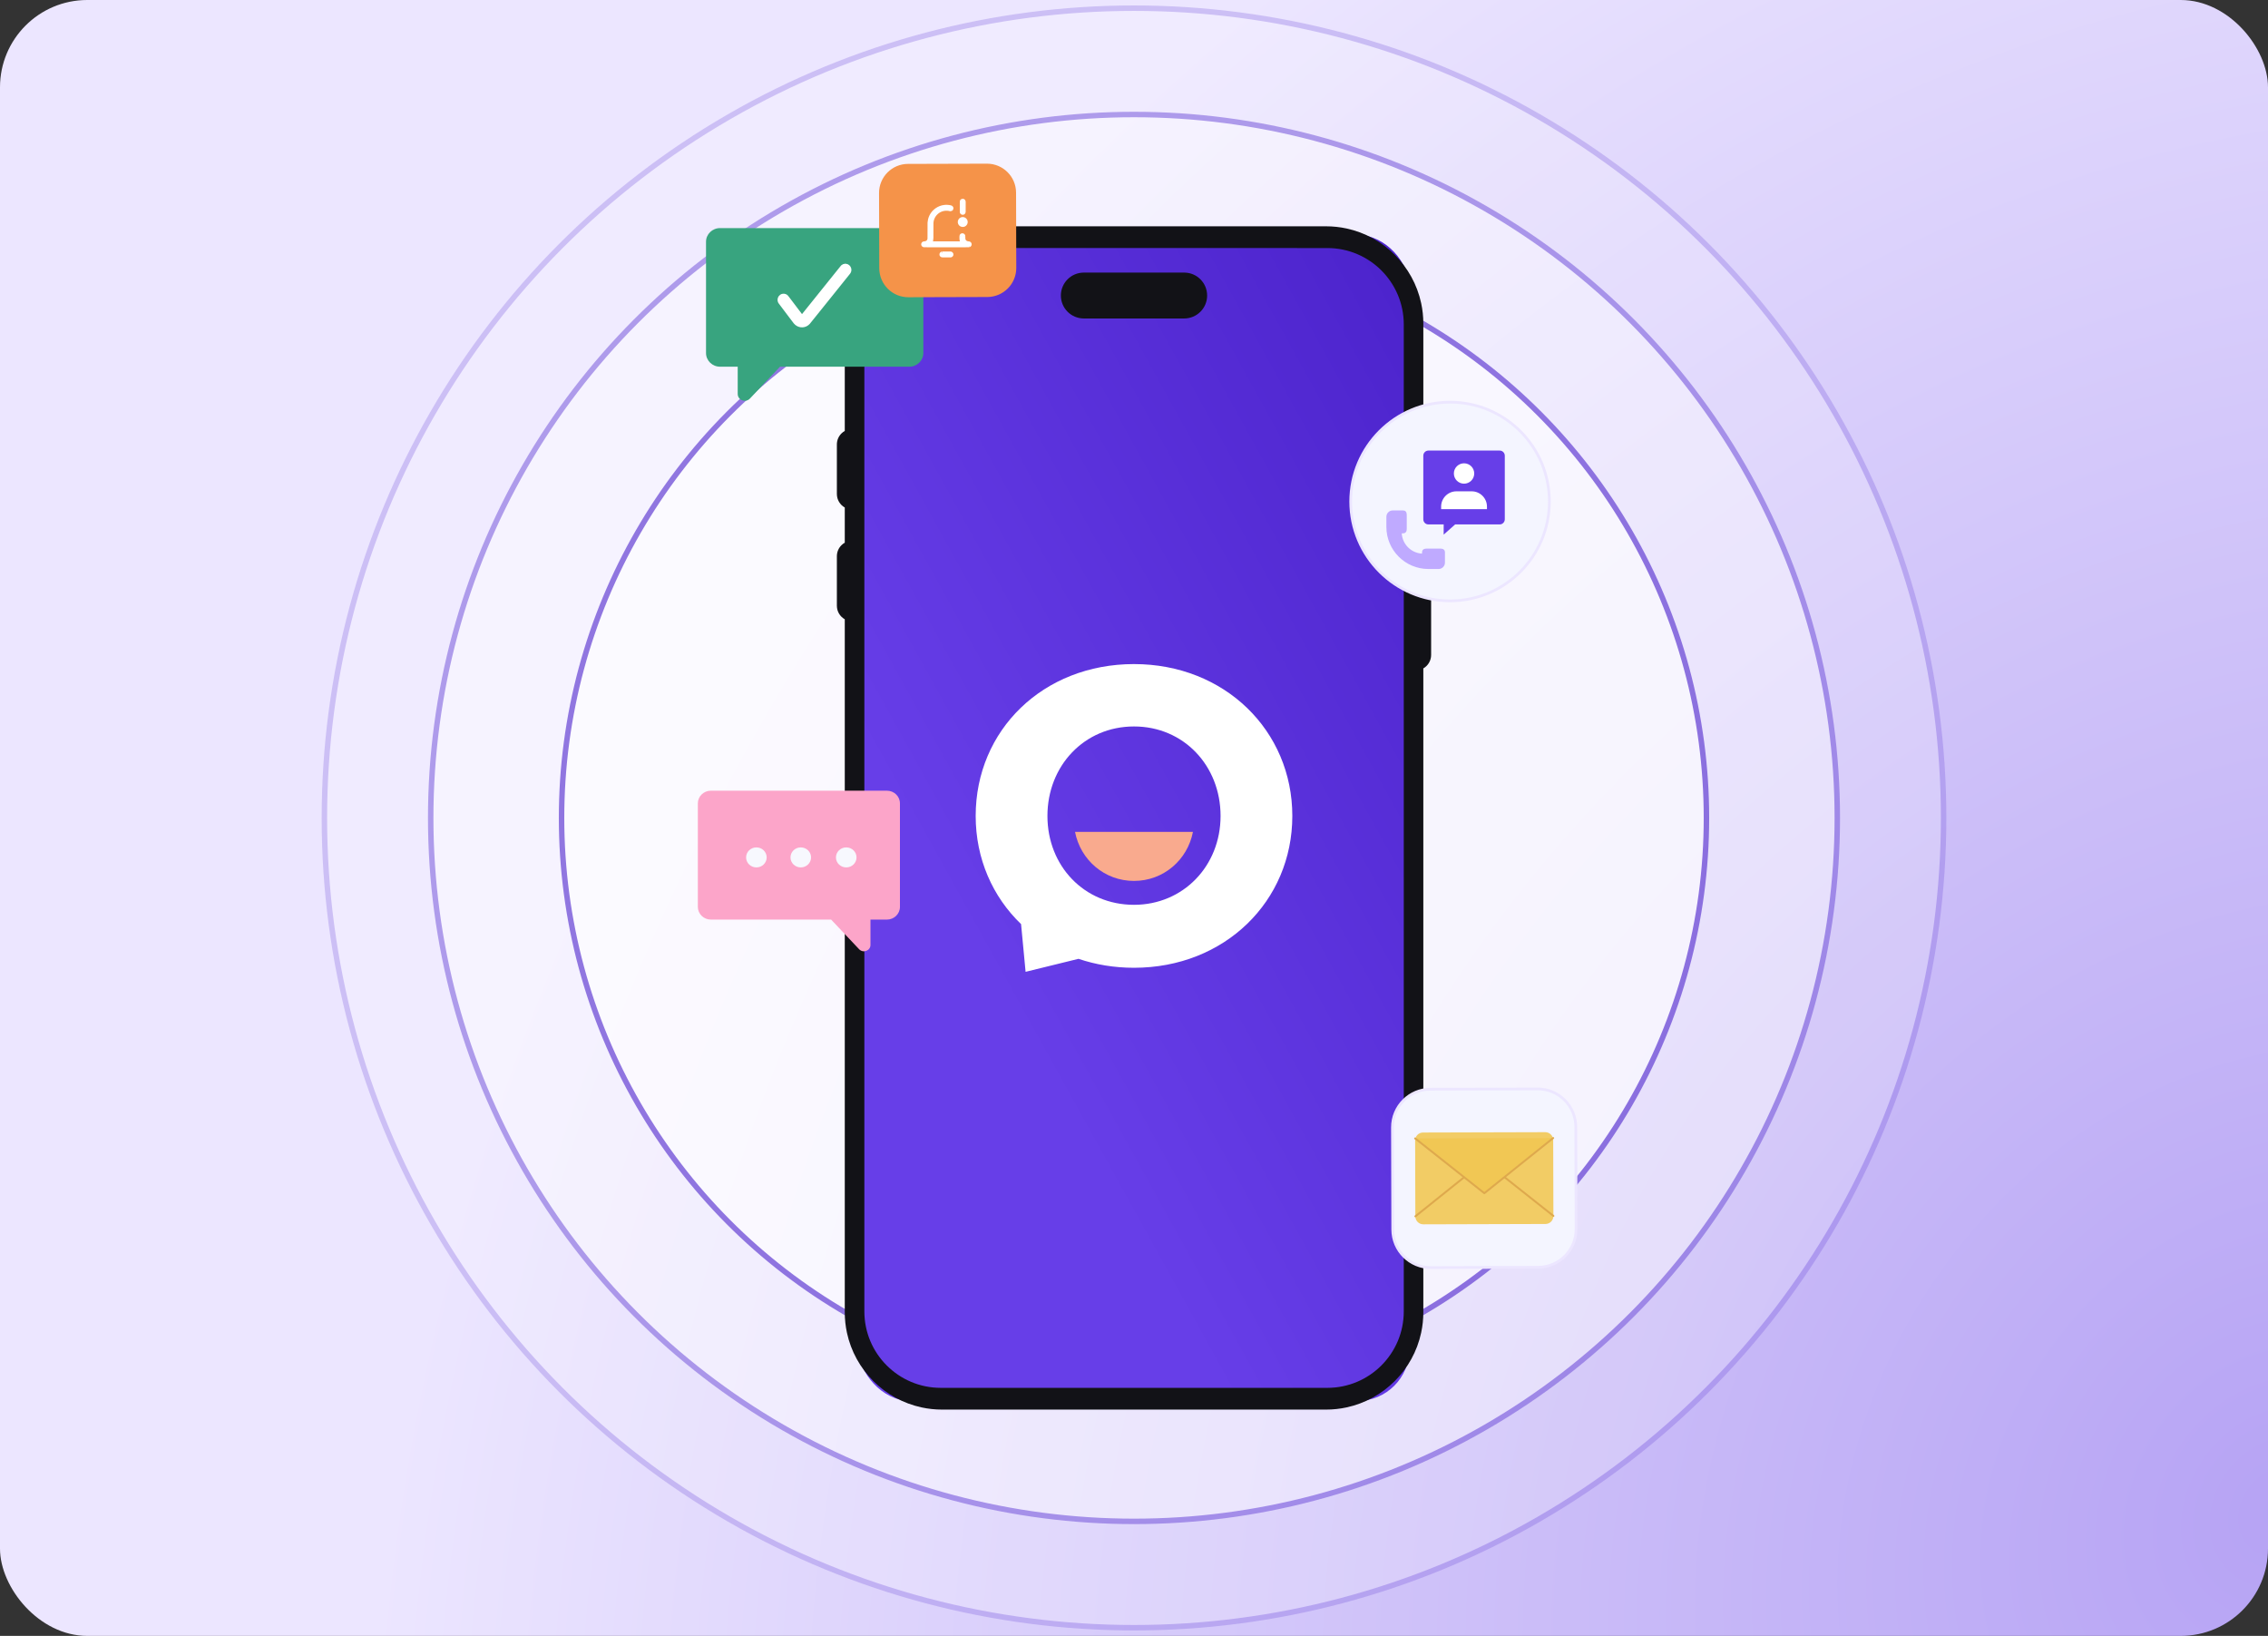 <svg width="832" height="600" viewBox="0 0 832 600" fill="none" xmlns="http://www.w3.org/2000/svg">
<rect x="0" y="0" width="832" height="600" fill="#333333" stroke="none"/>
<rect width="832" height="600" rx="32.014" fill="url(#paint0_radial_3745_246)"/>
<g style="mix-blend-mode:soft-light" opacity="0.2">
<circle cx="416" cy="300" r="297" fill="white"/>
<circle cx="416" cy="300" r="297" stroke="#4C23CC" stroke-width="2"/>
</g>
<g style="mix-blend-mode:soft-light" opacity="0.4">
<circle cx="416" cy="300" r="258" fill="white"/>
<circle cx="416" cy="300" r="258" stroke="#4C23CC" stroke-width="2"/>
</g>
<g style="mix-blend-mode:soft-light" opacity="0.6">
<circle cx="416" cy="300" r="210" fill="white"/>
<circle cx="416" cy="300" r="210" stroke="#4C23CC" stroke-width="2"/>
</g>
<g clip-path="url(#clip0_3745_246)">
<rect x="314.956" y="86.179" width="202.088" height="427.641" rx="19" fill="url(#paint1_linear_3745_246)"/>
<path d="M523.327 203.059C522.973 202.706 522.575 202.4 522.14 202.149V118.7C522.14 116.122 521.868 113.607 521.344 111.182C518.403 97.521 507.619 86.735 493.953 83.797C491.528 83.274 489.012 83 486.434 83H345.604C343.027 83 340.51 83.273 338.087 83.797C324.422 86.737 313.638 97.516 310.696 111.177C310.174 113.603 309.898 116.12 309.898 118.7V158.053C309.446 158.309 309.036 158.623 308.673 158.985C307.638 160.02 307 161.446 307 163.021V181.174C307 183.303 308.167 185.162 309.898 186.142V199.042C309.446 199.298 309.036 199.612 308.673 199.974C307.638 201.008 307 202.435 307 204.01V222.165C307 224.293 308.167 226.151 309.898 227.131V481.296C309.898 483.876 310.172 486.395 310.696 488.821C313.638 502.483 324.422 513.262 338.085 516.202C340.51 516.724 343.026 516.998 345.603 516.998H486.432C489.011 516.998 491.528 516.726 493.951 516.202C507.618 513.262 518.403 502.479 521.342 488.816C521.864 486.39 522.139 483.876 522.139 481.298V245.154C523.85 244.169 524.998 242.323 524.998 240.207V207.094C524.998 205.519 524.359 204.091 523.326 203.059H523.327ZM514.963 480.989C514.963 496.473 502.409 509.024 486.925 509.024H345.123C329.627 509.024 317.085 496.467 317.085 480.989V119.013C317.085 103.535 329.627 90.978 345.123 90.978H360.509V90.96H475.791V90.978H486.926C502.413 90.978 514.965 103.53 514.965 119.013V480.989H514.963Z" fill="#121217"/>
<path d="M434.413 99.975H397.589C392.94 99.975 389.172 103.743 389.172 108.391C389.172 113.039 392.94 116.806 397.589 116.806H434.413C439.061 116.806 442.83 113.039 442.83 108.391C442.83 103.743 439.061 99.975 434.413 99.975Z" fill="#121217"/>
<g clip-path="url(#clip1_3745_246)">
<path d="M416 243.564C382.714 243.564 357.92 267.745 357.92 299.266C357.92 314.969 364.151 328.923 374.571 338.935L376.232 356.436L395.641 351.669C401.923 353.797 408.752 354.951 415.998 354.951C449.268 354.951 474.079 330.555 474.079 299.266C474.079 267.976 449.268 243.564 416 243.564ZM416 331.86C397.72 331.86 384.243 317.608 384.243 299.267C384.243 280.927 397.72 266.444 416 266.444C434.28 266.444 447.756 280.909 447.756 299.267C447.756 317.625 434.047 331.86 416 331.86Z" fill="white"/>
<path d="M437.626 305.103C435.627 315.45 426.751 323.1 415.995 323.1C405.239 323.1 396.364 315.45 394.364 305.103H437.625H437.626Z" fill="#F9AA8E"/>
</g>
</g>
<g clip-path="url(#clip2_3745_246)">
<path d="M524.746 399.496L564.058 399.385C571.775 399.363 578.049 405.602 578.071 413.319L578.177 450.788C578.199 458.506 571.96 464.779 564.243 464.801L524.931 464.912C517.214 464.934 510.94 458.696 510.918 450.979L510.812 413.509C510.79 405.792 517.029 399.518 524.746 399.496Z" fill="#F4F5FF" stroke="#ECE6FF"/>
<path d="M566.86 415.248L522.035 415.374C520.427 415.379 519.127 416.686 519.132 418.294L519.211 446.145C519.215 447.753 520.522 449.052 522.13 449.048L566.955 448.921C568.563 448.916 569.862 447.609 569.858 446.002L569.779 418.15C569.774 416.543 568.467 415.243 566.86 415.248Z" fill="#F2CC65"/>
<path d="M569.857 445.96L544.48 425.867L519.22 446.108" stroke="#DEA94D" stroke-width="0.709" stroke-linecap="round" stroke-linejoin="round"/>
<path d="M519.136 417.541L544.513 437.635L569.776 417.402" fill="#F1C754"/>
<path d="M519.136 417.541L544.513 437.635L569.776 417.402" stroke="#DEA94D" stroke-width="0.709" stroke-linecap="round" stroke-linejoin="round"/>
</g>
<circle cx="531.938" cy="183.939" r="36.438" fill="#F4F5FF" stroke="#ECE6FF"/>
<g clip-path="url(#clip3_3745_246)">
<path d="M529.715 201.619C529.304 201.208 528.659 201.208 527.978 201.217H527.735H523.756C523.083 201.217 522.439 201.208 522.018 201.619C521.785 201.853 521.663 202.189 521.663 202.618V203.057C517.656 202.824 514.452 199.611 514.219 195.613H514.658C515.087 195.613 515.424 195.491 515.657 195.258C516.068 194.838 516.068 194.202 516.059 193.521V193.278V189.299C516.059 188.617 516.068 187.981 515.657 187.561C515.424 187.328 515.087 187.206 514.658 187.206H510.921C509.632 187.206 508.586 188.252 508.586 189.541V193.278C508.586 201.778 515.498 208.69 523.998 208.69H527.735C529.024 208.69 530.07 207.644 530.07 206.355V202.618C530.07 202.189 529.949 201.853 529.715 201.619Z" fill="#BFAAFF"/>
<path d="M529.603 192.344V196.08L533.806 192.344H550.153C551.18 192.344 552.021 191.503 552.021 190.475V167.124C552.021 166.096 551.18 165.255 550.153 165.255H523.999C522.971 165.255 522.13 166.096 522.13 167.124V190.475C522.13 191.503 522.971 192.344 523.999 192.344H526.801" fill="#673EE8"/>
<path d="M545.482 186.739V185.805C545.482 182.713 542.97 180.201 539.878 180.201H534.273C531.181 180.201 528.669 182.713 528.669 185.805V186.739H545.482Z" fill="white"/>
<path d="M537.076 177.398C539.139 177.398 540.812 175.726 540.812 173.662C540.812 171.599 539.139 169.926 537.076 169.926C535.012 169.926 533.339 171.599 533.339 173.662C533.339 175.726 535.012 177.398 537.076 177.398Z" fill="white"/>
</g>
<path d="M260.79 290H325.348C327.993 290 330.138 292.085 330.138 294.657V332.624C330.138 335.196 327.993 337.282 325.348 337.282H319.328V346.568C319.328 348.695 316.639 349.717 315.159 348.146L304.899 337.282H260.79C258.145 337.282 256 335.196 256 332.624V294.657C256 292.085 258.145 290 260.79 290Z" fill="#FCA5C9"/>
<path d="M281.251 314.473C281.251 316.496 279.564 318.143 277.477 318.143C275.39 318.143 273.702 316.502 273.702 314.473C273.702 312.444 275.39 310.803 277.477 310.803C279.564 310.803 281.251 312.444 281.251 314.473Z" fill="#F7F8FE"/>
<path d="M297.535 314.473C297.535 316.496 295.848 318.143 293.761 318.143C291.674 318.143 289.986 316.502 289.986 314.473C289.986 312.444 291.674 310.803 293.761 310.803C295.848 310.803 297.535 312.444 297.535 314.473Z" fill="#F7F8FE"/>
<path d="M314.213 314.473C314.213 316.496 312.525 318.143 310.438 318.143C308.351 318.143 306.663 316.502 306.663 314.473C306.663 312.444 308.351 310.803 310.438 310.803C312.525 310.803 314.213 312.444 314.213 314.473Z" fill="#F7F8FE"/>
<path d="M333.569 83.656H264.151C261.306 83.656 259 85.899 259 88.664V129.49C259 132.256 261.306 134.498 264.151 134.498H270.624V144.484C270.624 146.771 273.515 147.87 275.106 146.181L286.139 134.498H333.569C336.414 134.498 338.72 132.256 338.72 129.49V88.664C338.72 85.899 336.414 83.656 333.569 83.656Z" fill="#38A47F"/>
<path d="M310.192 97.228C310.208 97.229 310.252 97.233 310.292 97.236H310.293C310.991 97.29 311.614 97.861 311.777 98.536C311.905 99.068 311.806 99.609 311.477 100.043C311.38 100.172 307.701 104.753 304.048 109.298C302.219 111.575 300.392 113.847 299.017 115.556C298.33 116.41 297.755 117.124 297.349 117.627C296.956 118.116 296.7 118.433 296.674 118.461C296.382 118.78 296.08 119.011 295.703 119.2C295.437 119.333 295.215 119.414 294.933 119.479C294.659 119.542 294.537 119.552 294.198 119.552C293.942 119.552 293.851 119.549 293.691 119.523C293.332 119.465 292.994 119.353 292.672 119.187C292.246 118.966 291.885 118.674 291.587 118.302C291.543 118.247 290.462 116.819 289.194 115.142C288.461 114.172 287.67 113.124 287.058 112.311C286.752 111.905 286.492 111.556 286.305 111.306C286.212 111.182 286.137 111.081 286.084 111.009C286.057 110.974 286.035 110.943 286.019 110.921C286.015 110.915 285.983 110.873 285.964 110.838C285.929 110.776 285.883 110.684 285.857 110.618C285.647 110.077 285.726 109.405 286.069 108.937C286.295 108.629 286.648 108.375 287.015 108.275C287.225 108.218 287.529 108.208 287.743 108.245C287.987 108.287 288.231 108.384 288.433 108.526C288.584 108.631 288.666 108.723 289.071 109.248C289.493 109.794 290.302 110.865 291.924 113.011C292.562 113.855 293.147 114.627 293.575 115.19C293.789 115.471 293.963 115.701 294.086 115.861C294.132 115.922 294.171 115.973 294.202 116.012C294.22 115.99 294.241 115.964 294.264 115.935C294.365 115.811 294.512 115.629 294.701 115.395C295.078 114.927 295.62 114.252 296.289 113.421C297.625 111.76 299.463 109.473 301.48 106.962C303.497 104.451 305.338 102.16 306.679 100.493C307.35 99.659 307.896 98.98 308.277 98.508C308.467 98.273 308.617 98.088 308.719 97.961C308.771 97.898 308.81 97.848 308.839 97.814C308.852 97.797 308.864 97.782 308.873 97.772C308.877 97.767 308.882 97.762 308.885 97.757C308.887 97.755 308.89 97.752 308.893 97.749C308.895 97.747 308.904 97.736 308.916 97.724L309.028 97.62C309.299 97.39 309.619 97.263 309.984 97.232C310.03 97.228 310.125 97.222 310.192 97.228Z" fill="white" stroke="white"/>
<path d="M362.049 60.03L333.1 60.112C327.214 60.129 322.456 64.914 322.473 70.8L322.551 98.391C322.567 104.277 327.352 109.035 333.238 109.019L362.187 108.937C368.073 108.92 372.831 104.135 372.815 98.249L372.737 70.658C372.72 64.772 367.935 60.014 362.049 60.03Z" fill="#F59349"/>
<path d="M347.183 92.751C348.03 92.751 348.434 92.75 348.647 92.755C348.754 92.758 348.794 92.762 348.811 92.764C348.816 92.765 348.812 92.763 348.854 92.775C349.006 92.818 349.175 92.977 349.229 93.136C349.247 93.191 349.256 93.237 349.256 93.33C349.256 93.422 349.246 93.468 349.228 93.524C349.186 93.649 349.07 93.786 348.93 93.855C348.886 93.877 348.853 93.888 348.785 93.9C348.782 93.9 348.782 93.904 348.564 93.907C348.352 93.909 347.959 93.91 347.194 93.91C346.333 93.91 345.927 93.909 345.715 93.904C345.607 93.901 345.572 93.898 345.562 93.896C345.563 93.896 345.563 93.896 345.563 93.896C345.558 93.895 345.556 93.894 345.528 93.885C345.432 93.855 345.342 93.797 345.265 93.709C345.167 93.596 345.127 93.493 345.127 93.33C345.127 93.154 345.175 93.04 345.297 92.919C345.357 92.86 345.389 92.837 345.453 92.806C345.51 92.778 345.549 92.767 345.612 92.757C345.589 92.761 345.589 92.759 345.662 92.757C345.72 92.756 345.807 92.755 345.933 92.754C346.184 92.753 346.579 92.752 347.183 92.751ZM347.297 75.628C347.478 75.632 347.64 75.638 347.69 75.642C348.11 75.678 348.491 75.744 348.818 75.834C348.982 75.878 349.081 75.952 349.16 76.073C349.236 76.188 349.259 76.269 349.259 76.387C349.259 76.49 349.235 76.585 349.194 76.665C349.094 76.863 348.846 76.996 348.647 76.975H348.646C348.621 76.972 348.554 76.96 348.514 76.951C348.121 76.855 347.825 76.81 347.436 76.79C346.984 76.766 346.464 76.812 346.017 76.915C345.169 77.111 344.38 77.512 343.731 78.079C343.07 78.657 342.578 79.362 342.265 80.183C342.084 80.656 341.992 81.063 341.936 81.619C341.931 81.665 341.929 81.761 341.928 81.867C341.926 81.989 341.925 82.168 341.924 82.411C341.921 82.897 341.919 83.645 341.917 84.731C341.914 86.067 341.913 86.81 341.91 87.229C341.909 87.439 341.907 87.564 341.905 87.642C341.903 87.724 341.901 87.736 341.902 87.728C341.873 87.941 341.84 88.088 341.786 88.255C341.776 88.288 341.767 88.32 341.76 88.342C341.756 88.353 341.753 88.362 341.751 88.369C341.75 88.372 341.75 88.375 341.749 88.376L341.748 88.379V88.38L341.56 89.02L342.227 89.021H342.253C342.27 89.021 342.295 89.022 342.328 89.022C342.394 89.022 342.492 89.022 342.618 89.022C342.87 89.022 343.236 89.022 343.686 89.023C344.585 89.024 345.826 89.025 347.191 89.025C348.556 89.025 349.798 89.025 350.697 89.024C351.147 89.024 351.512 89.023 351.764 89.023H352.155L352.833 89.022L352.632 88.374V88.372C352.631 88.37 352.63 88.369 352.63 88.367C352.629 88.362 352.626 88.356 352.624 88.349C352.62 88.335 352.614 88.315 352.606 88.294C352.583 88.225 352.559 88.14 352.538 88.048L352.484 87.758C352.474 87.687 352.471 87.662 352.468 87.128C352.466 86.92 352.466 86.775 352.467 86.676C352.468 86.568 352.471 86.541 352.47 86.548C352.487 86.418 352.55 86.297 352.668 86.193C352.774 86.099 352.88 86.057 353.045 86.057C353.217 86.057 353.325 86.101 353.442 86.215C353.555 86.324 353.603 86.427 353.619 86.558C353.618 86.546 353.618 86.549 353.619 86.582C353.62 86.609 353.621 86.646 353.622 86.692C353.624 86.783 353.625 86.903 353.625 87.038C353.625 87.375 353.625 87.543 353.644 87.655C353.696 87.978 353.837 88.274 354.059 88.514C354.238 88.709 354.478 88.835 354.73 88.918C354.956 88.991 355.112 89.017 355.357 89.029C355.48 89.034 355.525 89.046 355.57 89.061C355.695 89.103 355.832 89.219 355.901 89.359C355.932 89.422 355.95 89.479 355.954 89.587C355.961 89.748 355.915 89.875 355.815 89.988C355.718 90.099 355.615 90.156 355.474 90.183C355.51 90.176 355.524 90.18 355.322 90.182C355.148 90.184 354.839 90.186 354.286 90.187C353.181 90.189 351.106 90.189 347.191 90.189C343.276 90.189 341.201 90.189 340.096 90.187C339.543 90.186 339.235 90.184 339.061 90.182C338.858 90.18 338.873 90.176 338.909 90.183H338.908C338.788 90.16 338.709 90.12 338.629 90.049C338.56 89.989 338.5 89.905 338.478 89.855C338.407 89.7 338.412 89.499 338.481 89.359C338.55 89.219 338.687 89.103 338.812 89.061C338.857 89.046 338.903 89.034 339.025 89.029C339.271 89.017 339.426 88.991 339.651 88.918C339.903 88.835 340.12 88.721 340.302 88.536C340.517 88.317 340.652 88.049 340.724 87.747C340.74 87.677 340.744 87.609 340.746 87.543C340.749 87.468 340.75 87.348 340.751 87.151C340.754 86.753 340.755 86.015 340.758 84.626C340.76 83.528 340.761 82.786 340.764 82.307C340.765 82.068 340.767 81.895 340.769 81.778C340.77 81.659 340.771 81.615 340.771 81.611C340.811 81.173 340.86 80.862 340.938 80.543C341.172 79.581 341.624 78.685 342.258 77.926C342.563 77.561 342.998 77.152 343.375 76.876C344.289 76.205 345.361 75.786 346.468 75.664C346.59 75.65 346.726 75.639 346.924 75.627C346.924 75.627 346.925 75.627 346.928 75.626H346.966C346.99 75.626 347.021 75.625 347.056 75.626C347.126 75.626 347.21 75.627 347.297 75.628ZM353.08 80.104C353.628 80.07 354.124 80.359 354.36 80.843C354.453 81.033 354.493 81.211 354.493 81.424C354.493 81.638 354.453 81.815 354.36 82.004C354.191 82.351 353.886 82.601 353.515 82.702L353.352 82.736C353.276 82.747 353.075 82.747 352.997 82.736C352.849 82.715 352.719 82.675 352.586 82.61C352.049 82.346 351.756 81.748 351.875 81.161C351.994 80.577 352.496 80.14 353.08 80.104ZM353.272 73.412C353.283 73.412 353.29 73.413 353.294 73.414C353.444 73.447 353.576 73.537 353.672 73.688C353.711 73.75 353.738 73.825 353.747 73.926C353.747 73.93 353.749 73.982 353.75 74.103C353.751 74.22 353.751 74.38 353.752 74.569C353.753 74.946 353.753 75.435 353.752 75.921C353.751 76.408 353.749 76.892 353.747 77.258C353.746 77.441 353.745 77.593 353.743 77.702C353.742 77.753 353.742 77.793 353.741 77.821C353.712 77.941 353.669 78.019 353.596 78.096C353.57 78.123 353.535 78.155 353.498 78.182C353.46 78.211 353.437 78.222 353.438 78.222C353.323 78.272 353.282 78.28 353.167 78.28C353.013 78.28 352.905 78.237 352.802 78.149C352.699 78.061 352.64 77.966 352.605 77.836L352.598 77.811L352.597 75.892C352.596 75.149 352.596 74.648 352.597 74.327C352.597 74.166 352.597 74.051 352.599 73.974C352.6 73.879 352.602 73.872 352.6 73.893C352.615 73.775 352.664 73.67 352.775 73.561C352.857 73.482 352.954 73.431 353.085 73.408C353.073 73.41 353.077 73.409 353.104 73.408C353.128 73.407 353.156 73.406 353.188 73.407C353.219 73.407 353.249 73.41 353.272 73.412Z" fill="white" stroke="white"/>
<defs>
<radialGradient id="paint0_radial_3745_246" cx="0" cy="0" r="1" gradientUnits="userSpaceOnUse" gradientTransform="translate(832 551.633) rotate(-145.06) scale(653.25 792.094)">
<stop stop-color="#B6A3F4"/>
<stop offset="1" stop-color="#ECE6FF"/>
</radialGradient>
<linearGradient id="paint1_linear_3745_246" x1="506.518" y1="76.46" x2="277.433" y2="203.262" gradientUnits="userSpaceOnUse">
<stop stop-color="#4C23CC"/>
<stop offset="1" stop-color="#673EE8"/>
</linearGradient>
<clipPath id="clip0_3745_246">
<rect width="218" height="434" fill="white" transform="translate(307 83)"/>
</clipPath>
<clipPath id="clip1_3745_246">
<rect width="116.161" height="112.872" fill="white" transform="translate(357.92 243.564)"/>
</clipPath>
<clipPath id="clip2_3745_246">
<rect width="78.225" height="77.075" fill="white" transform="translate(495 408.38) rotate(-18.932)"/>
</clipPath>
<clipPath id="clip3_3745_246">
<rect width="43.435" height="43.435" fill="white" transform="translate(508.586 165.256)"/>
</clipPath>
</defs>
</svg>

